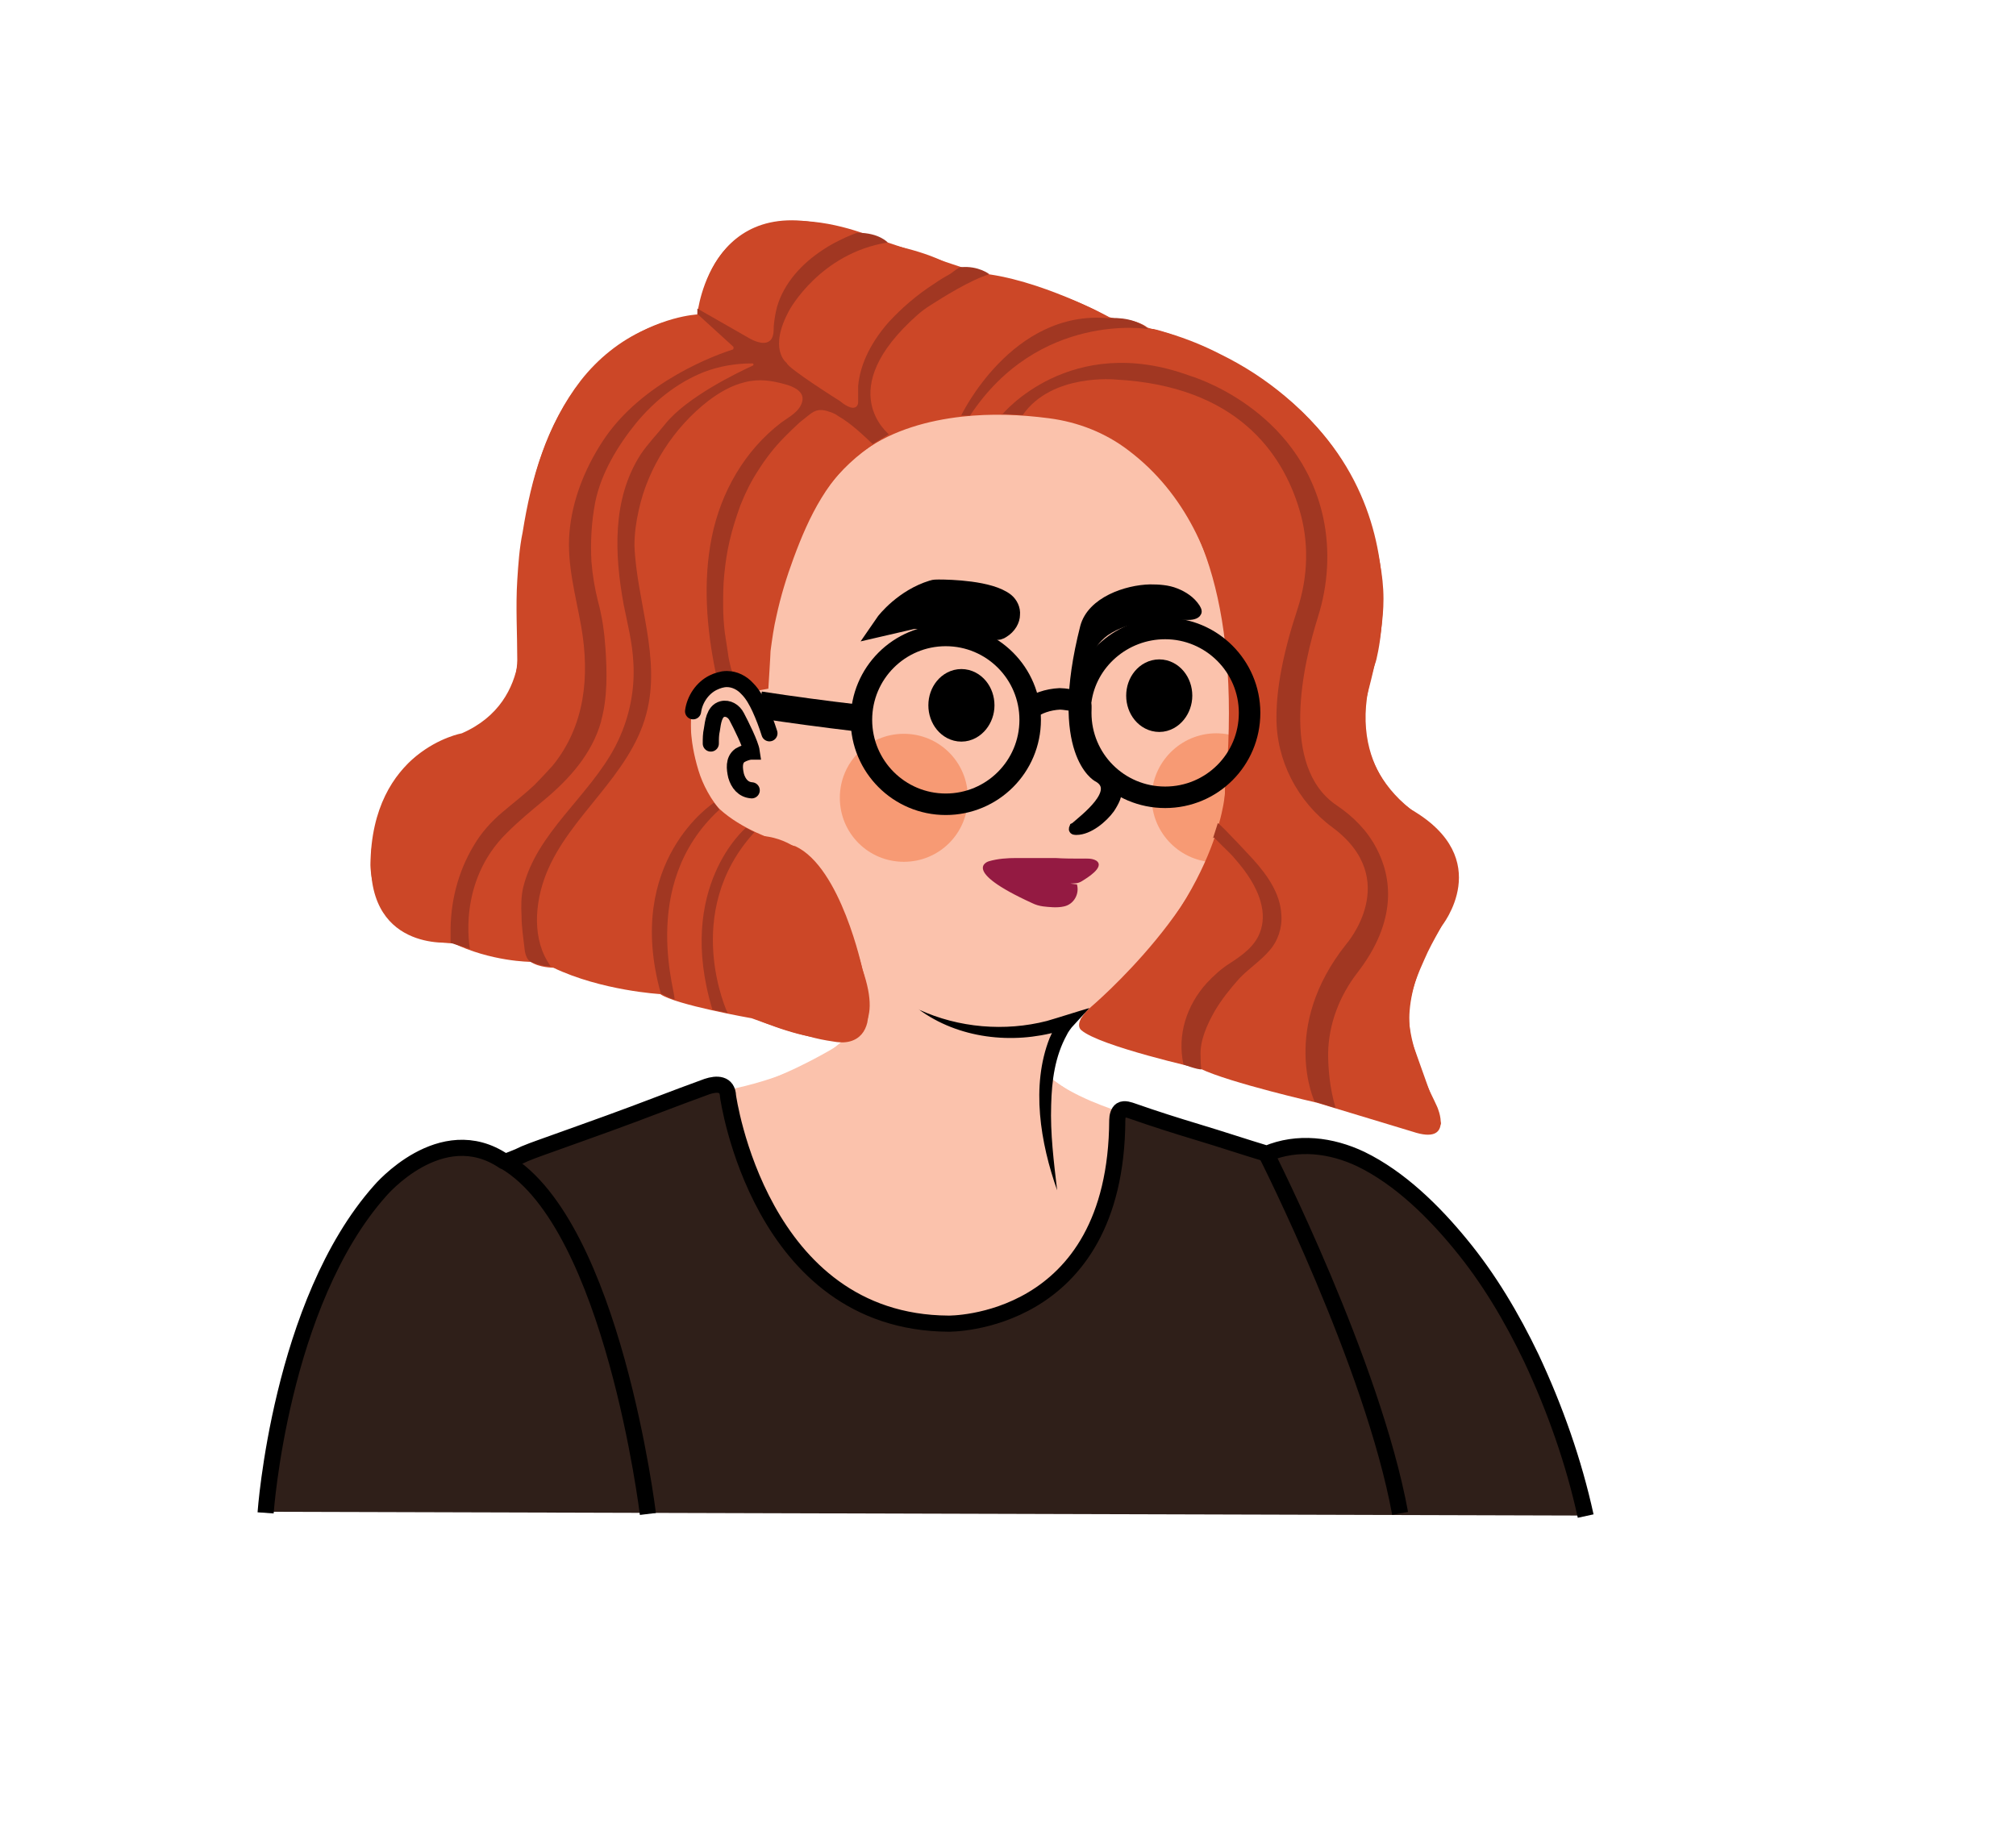 <?xml version="1.0" encoding="utf-8"?>
<svg xmlns="http://www.w3.org/2000/svg" fill="none" height="100%" overflow="visible" preserveAspectRatio="none" style="display: block;" viewBox="0 0 24 22" width="100%">
<g id="Clip path group">
<mask height="22" id="mask0_0_8688" maskUnits="userSpaceOnUse" style="mask-type:luminance" width="24" x="0" y="0">
<g id="clippath-6">
<path d="M23.582 0H0V21.149H23.582V0Z" fill="white" id="Vector"/>
</g>
</mask>
<g mask="url(#mask0_0_8688)">
<g id="Group">
<g id="Clip path group_2">
<mask height="22" id="mask1_0_8688" maskUnits="userSpaceOnUse" style="mask-type:luminance" width="24" x="0" y="0">
<g id="clippath-7">
<path d="M23.582 0H0V21.149H23.582V0Z" fill="white" id="Vector_2"/>
</g>
</mask>
<g mask="url(#mask1_0_8688)">
<g id="Group_2">
<path d="M9.044 8.11C9.044 8.11 9.102 4.909 11.489 4.858C11.489 4.858 14.901 4.199 14.671 8.481C14.671 8.481 15.049 10.92 12.955 12.053L12.539 12.168L12.456 12.796C12.456 12.796 12.962 13.212 13.423 13.282C13.423 13.282 13.48 15.753 11.553 15.913C11.553 15.913 8.98 16.099 8.571 12.994C8.571 12.994 9.787 12.802 10.19 12.213C10.19 12.213 10.126 10.773 9.62 10.318C9.62 10.318 7.265 9.57 8.532 8.059C8.609 7.969 8.743 7.944 8.846 8.001L9.051 8.11H9.044Z" fill="#FBC2AC" id="Vector_3"/>
<path d="M15.247 9.499C15.247 9.922 14.901 10.267 14.479 10.267C14.056 10.267 13.711 9.922 13.711 9.499C13.711 9.077 14.056 8.731 14.479 8.731C14.901 8.731 15.247 9.077 15.247 9.499Z" fill="#F79A74" id="Vector_4"/>
<path d="M11.522 9.499C11.522 9.922 11.182 10.261 10.76 10.261C10.338 10.261 9.998 9.922 9.998 9.499C9.998 9.077 10.338 8.737 10.76 8.737C11.182 8.737 11.522 9.077 11.522 9.499Z" fill="#F79A74" id="Vector_5"/>
<path d="M8.302 3.744C8.302 3.744 6.439 3.821 6.215 6.587L6.164 7.342C6.164 7.342 6.394 8.34 5.498 8.731C5.498 8.731 4.423 8.923 4.41 10.299C4.41 10.299 4.397 11.215 5.44 11.234L6.061 11.413L6.401 11.451C6.401 11.451 7.495 11.803 7.905 11.835C7.905 11.835 8.622 12.047 8.948 12.111C8.948 12.111 10.766 12.975 10.267 11.541C10.267 11.541 10.011 10.325 9.467 10.075C9.467 10.075 8.314 9.819 8.282 9.077C8.282 9.077 8.026 8.264 8.571 7.995C8.571 7.995 8.839 8.027 8.974 8.212L9.14 8.18C9.14 8.18 9.051 4.378 12.482 4.967C12.482 4.967 15.01 4.986 14.581 9.461C14.581 9.461 14.498 10.767 12.866 12.13C12.866 12.13 12.866 12.258 12.949 12.296L14.236 12.7L15.791 13.148L17.014 13.5C17.014 13.5 17.154 13.423 17.154 13.372L16.828 12.456C16.828 12.456 16.585 11.931 17.161 11.029C17.161 11.029 17.814 10.229 16.802 9.64C16.802 9.64 15.945 9.121 16.38 7.873C16.38 7.873 17.148 5.14 13.928 3.975L13.205 3.776C13.205 3.776 12.366 3.316 11.656 3.252L10.472 2.855C10.472 2.855 8.571 1.959 8.314 3.744" fill="#CC4727" id="Vector_6"/>
<path d="M10.081 12.386C10.081 12.386 9.256 12.911 8.66 12.994C8.66 12.994 9.032 15.471 11.067 15.734C11.067 15.734 13.128 16.105 13.314 13.231C13.314 13.231 12.725 13.052 12.456 12.789C12.45 12.783 12.443 12.77 12.443 12.757C12.45 12.687 12.488 12.463 12.52 12.271C12.52 12.245 12.546 12.226 12.565 12.226C12.642 12.213 12.795 12.181 12.879 12.092" fill="#FBC2AC" id="Vector_7"/>
<path d="M3.162 18.013C3.162 18.013 3.667 13.532 5.62 13.673C5.62 13.673 5.831 13.692 6.017 13.826L8.423 12.937C8.423 12.937 8.622 12.866 8.667 13.02C8.711 13.173 9.076 15.644 11.291 15.753C11.291 15.753 13.135 15.919 13.346 13.212C13.346 13.212 13.365 13.173 13.429 13.199C13.499 13.225 15.061 13.724 15.061 13.724C15.061 13.724 15.913 13.423 16.655 14.082C17.398 14.748 18.236 15.567 18.877 18.045L3.155 18L3.162 18.013Z" fill="#2F1F19" id="Vector_8"/>
</g>
</g>
</g>
<g id="Clip path group_3">
<mask height="22" id="mask2_0_8688" maskUnits="userSpaceOnUse" style="mask-type:luminance" width="24" x="0" y="0">
<g id="clippath-8">
<path d="M23.582 0H0V21.149H23.582V0Z" fill="white" id="Vector_9"/>
</g>
</mask>
<g mask="url(#mask2_0_8688)">
<g id="Group_3">
<path d="M8.302 3.738C8.302 3.738 8.468 2.106 10.184 2.791C10.184 2.791 10.453 2.804 10.555 2.906C10.555 2.906 11.106 2.996 11.419 3.22C11.419 3.22 11.631 3.22 11.727 3.284C11.727 3.284 12.552 3.399 13.218 3.789C13.218 3.789 13.532 3.789 13.666 3.905C13.679 3.917 13.717 3.917 13.73 3.917C13.794 3.93 13.852 3.95 13.916 3.969C14.127 4.033 14.332 4.116 14.53 4.218C14.806 4.353 15.062 4.519 15.299 4.718C15.574 4.948 15.817 5.223 16.003 5.531C16.143 5.767 16.252 6.023 16.329 6.292C16.406 6.568 16.47 6.843 16.47 7.131C16.47 7.381 16.425 7.63 16.374 7.873C16.342 8.021 16.303 8.174 16.265 8.321C16.265 8.321 16.054 9.166 16.944 9.743C17.315 9.979 17.449 10.46 17.257 10.856C17.251 10.869 17.244 10.882 17.238 10.901C17.2 10.959 17.168 11.016 17.136 11.074C17.072 11.189 17.008 11.304 16.956 11.426C16.886 11.58 16.822 11.74 16.79 11.906C16.777 11.957 16.771 12.008 16.771 12.06C16.771 12.335 16.873 12.623 16.969 12.873C17.008 12.975 17.065 13.078 17.11 13.18C17.11 13.18 17.315 13.641 16.816 13.474L15.676 13.129C15.676 13.129 14.639 12.892 14.293 12.726C14.293 12.726 13.09 12.457 12.872 12.265C12.872 12.265 12.764 12.188 12.988 11.989C12.988 11.989 14.524 10.69 14.582 9.474C14.582 9.339 14.594 9.205 14.614 9.07C14.69 8.398 14.799 6.395 13.436 5.364C13.161 5.153 12.834 5.025 12.488 4.98C12.143 4.935 11.797 4.922 11.451 4.961C11.048 5.006 10.638 5.121 10.306 5.351C9.864 5.659 9.627 6.158 9.448 6.644C9.365 6.868 9.294 7.099 9.243 7.336C9.211 7.47 9.192 7.611 9.173 7.752C9.173 7.79 9.147 8.2 9.147 8.2L8.936 8.238C8.936 8.238 8.789 7.925 8.5 8.046C8.372 8.104 8.283 8.219 8.251 8.354C8.212 8.52 8.2 8.795 8.315 9.173C8.417 9.512 8.712 9.915 9.089 9.954C9.755 10.024 10.056 10.812 10.216 11.362C10.293 11.612 10.376 11.912 10.325 12.175C10.299 12.284 10.235 12.367 10.12 12.399C10.05 12.418 9.979 12.412 9.909 12.399C9.819 12.386 9.723 12.367 9.633 12.341C9.403 12.284 9.173 12.207 8.949 12.124C8.949 12.124 8.04 11.964 7.86 11.836C7.86 11.836 7.163 11.797 6.587 11.522C6.587 11.522 6.42 11.522 6.318 11.452C6.318 11.452 5.844 11.452 5.377 11.221C5.377 11.221 4.314 11.343 4.423 10.114C4.423 10.114 4.487 9.493 4.845 9.109C4.954 8.987 5.095 8.904 5.249 8.853C5.473 8.776 5.697 8.667 5.876 8.507C6.062 8.341 6.151 8.11 6.158 7.861C6.158 7.541 6.138 7.227 6.158 6.907C6.17 6.721 6.183 6.523 6.222 6.337C6.273 6.017 6.343 5.697 6.452 5.396C6.561 5.089 6.715 4.788 6.913 4.532C7.118 4.27 7.38 4.058 7.681 3.924C7.777 3.879 7.873 3.847 7.969 3.821C7.995 3.815 8.296 3.764 8.296 3.757" fill="#CC4727" id="Vector_10"/>
<path d="M8.302 3.738L8.731 4.129C8.731 4.129 8.737 4.154 8.725 4.161C8.545 4.218 7.636 4.538 7.169 5.262C6.958 5.588 6.811 5.959 6.779 6.343C6.747 6.721 6.856 7.099 6.92 7.464C7.022 8.053 6.964 8.641 6.58 9.115C6.51 9.192 6.439 9.269 6.363 9.346C6.241 9.461 6.107 9.563 5.979 9.672C5.844 9.787 5.729 9.915 5.639 10.069C5.447 10.389 5.358 10.754 5.364 11.125C5.364 11.151 5.364 11.202 5.364 11.227L5.595 11.298C5.595 11.298 5.434 10.504 6.036 9.915C6.177 9.774 6.324 9.653 6.478 9.525C6.779 9.275 7.048 8.974 7.156 8.59C7.156 8.59 7.156 8.59 7.156 8.584C7.233 8.309 7.227 8.001 7.208 7.72C7.195 7.528 7.169 7.342 7.118 7.156C7.08 7.003 7.054 6.849 7.041 6.689C7.028 6.452 7.041 6.215 7.086 5.979C7.156 5.633 7.355 5.306 7.572 5.038C7.79 4.775 8.059 4.558 8.379 4.43C8.565 4.359 8.757 4.327 8.955 4.327C8.974 4.327 8.974 4.346 8.962 4.353C8.769 4.442 8.174 4.73 7.918 5.05C7.822 5.172 7.713 5.281 7.624 5.415C7.284 5.947 7.316 6.606 7.425 7.201C7.47 7.425 7.528 7.649 7.54 7.886C7.56 8.206 7.496 8.526 7.361 8.814C7.348 8.84 7.336 8.866 7.323 8.891C7.009 9.486 6.388 9.915 6.228 10.568C6.203 10.677 6.203 10.792 6.209 10.908C6.209 11.029 6.228 11.151 6.241 11.266C6.247 11.33 6.26 11.432 6.331 11.458C6.407 11.484 6.484 11.509 6.555 11.503C6.331 11.195 6.363 10.754 6.503 10.402C6.644 10.05 6.894 9.762 7.131 9.467C7.368 9.173 7.598 8.866 7.694 8.501C7.873 7.835 7.579 7.163 7.553 6.497C7.553 6.356 7.572 6.215 7.604 6.075C7.713 5.569 8.021 5.089 8.437 4.769C8.565 4.673 8.705 4.59 8.866 4.551C9.038 4.506 9.192 4.532 9.352 4.577C9.442 4.602 9.582 4.66 9.55 4.782C9.518 4.903 9.397 4.961 9.301 5.031C8.865 5.364 8.584 5.857 8.475 6.388C8.366 6.92 8.411 7.483 8.52 8.008C8.52 8.008 8.661 7.982 8.718 7.995C8.712 7.989 8.699 7.95 8.699 7.944C8.686 7.893 8.673 7.835 8.667 7.784C8.654 7.7 8.641 7.617 8.629 7.534C8.616 7.425 8.609 7.323 8.609 7.214C8.609 7.092 8.609 6.964 8.622 6.843C8.635 6.708 8.654 6.574 8.686 6.439C8.718 6.299 8.763 6.158 8.814 6.017C8.872 5.87 8.942 5.729 9.026 5.601C9.115 5.46 9.218 5.326 9.339 5.204C9.397 5.146 9.454 5.089 9.518 5.031C9.55 5.006 9.582 4.98 9.614 4.954C9.646 4.929 9.678 4.903 9.717 4.89C9.781 4.871 9.838 4.89 9.896 4.91C9.928 4.922 9.954 4.935 9.979 4.954C10.127 5.038 10.267 5.172 10.389 5.287C10.389 5.287 10.568 5.178 10.581 5.172C10.594 5.172 9.896 4.654 10.927 3.745C10.972 3.706 11.023 3.668 11.074 3.636C11.215 3.546 11.548 3.335 11.778 3.265C11.778 3.265 11.65 3.162 11.439 3.181C11.413 3.181 11.336 3.245 11.317 3.258C11.247 3.297 11.183 3.335 11.119 3.38C10.92 3.508 10.741 3.661 10.581 3.834C10.395 4.045 10.242 4.308 10.216 4.596C10.216 4.66 10.216 4.724 10.216 4.788C10.216 4.807 10.21 4.826 10.197 4.839C10.146 4.89 10.037 4.807 9.999 4.775C9.999 4.775 9.378 4.385 9.365 4.321C9.365 4.321 9.141 4.161 9.397 3.693C9.397 3.693 9.762 3.015 10.568 2.887C10.568 2.887 10.466 2.772 10.216 2.772C10.184 2.772 10.095 2.816 10.062 2.829C9.966 2.874 9.877 2.919 9.794 2.976C9.55 3.136 9.333 3.367 9.25 3.655C9.23 3.732 9.218 3.809 9.211 3.885C9.211 3.937 9.211 3.988 9.186 4.033C9.128 4.122 9 4.071 8.93 4.033L8.302 3.674V3.725V3.738Z" fill="#A13722" id="Vector_11"/>
<path d="M11.439 4.954C11.439 4.954 12.041 3.681 13.199 3.789C13.199 3.789 13.487 3.757 13.666 3.917C13.666 3.917 12.367 3.706 11.548 4.948H11.439V4.954Z" fill="#A13722" id="Vector_12"/>
<path d="M11.931 4.935C11.931 4.935 12.738 3.95 14.165 4.474C14.165 4.474 15.465 4.846 15.753 6.164C15.836 6.555 15.811 6.964 15.689 7.349C15.516 7.899 15.228 9.128 15.913 9.589C16.111 9.723 16.278 9.89 16.387 10.101C16.566 10.44 16.643 10.959 16.156 11.586C15.945 11.861 15.817 12.194 15.811 12.54C15.811 12.726 15.83 12.956 15.9 13.193L15.65 13.116C15.65 13.116 15.235 12.233 16.028 11.24C16.028 11.24 16.7 10.472 15.862 9.851C15.446 9.544 15.19 9.051 15.196 8.533C15.196 8.2 15.273 7.777 15.446 7.253C15.574 6.862 15.586 6.446 15.465 6.055C15.267 5.403 14.729 4.596 13.282 4.519C13.282 4.519 12.52 4.442 12.175 4.942L11.925 4.929L11.931 4.935Z" fill="#A13722" id="Vector_13"/>
<path d="M14.454 9.973C14.454 9.973 14.55 10.069 14.556 10.075C14.607 10.126 14.665 10.178 14.71 10.235C14.838 10.382 14.959 10.555 15.01 10.747C15.043 10.869 15.043 10.991 14.998 11.106C14.934 11.272 14.786 11.375 14.639 11.471C14.537 11.535 14.447 11.618 14.364 11.707C14.127 11.97 14.012 12.322 14.089 12.674C14.089 12.674 14.255 12.738 14.306 12.732C14.293 12.732 14.293 12.591 14.293 12.578C14.281 12.392 14.37 12.2 14.46 12.04C14.543 11.899 14.646 11.771 14.754 11.65C14.863 11.535 15.01 11.439 15.113 11.317C15.215 11.202 15.267 11.042 15.254 10.888C15.241 10.639 15.087 10.421 14.927 10.242C14.927 10.242 14.556 9.838 14.498 9.8L14.441 9.979" fill="#A13722" id="Vector_14"/>
<path d="M8.5 9.557C8.5 9.557 7.425 10.248 7.867 11.829C7.867 11.829 7.976 11.887 8.027 11.9C8.078 11.912 7.572 10.549 8.564 9.64L8.5 9.557Z" fill="#A13722" id="Vector_15"/>
<path d="M8.878 9.858C8.878 9.858 8.04 10.562 8.481 12.021L8.661 12.06C8.661 12.06 8.104 10.869 8.981 9.909L8.878 9.858Z" fill="#A13722" id="Vector_16"/>
<path d="M9.045 8.392C9.422 8.45 9.806 8.501 10.184 8.546C10.184 8.558 10.184 8.565 10.184 8.578" id="Vector_17" stroke="black" stroke-width="0.32"/>
<path d="M11.259 9.576C11.815 9.576 12.264 9.126 12.264 8.571C12.264 8.016 11.815 7.566 11.259 7.566C10.704 7.566 10.255 8.016 10.255 8.571C10.255 9.126 10.704 9.576 11.259 9.576Z" id="Vector_18" stroke="black" stroke-width="0.256"/>
<path d="M12.866 8.347C12.93 7.861 13.359 7.483 13.871 7.483C14.422 7.483 14.876 7.931 14.876 8.488C14.876 9.045 14.428 9.493 13.871 9.493C13.314 9.493 12.866 9.045 12.866 8.488C12.866 8.405 12.879 8.341 12.822 8.341C12.758 8.341 12.674 8.321 12.617 8.321C12.476 8.328 12.341 8.373 12.233 8.456" id="Vector_19" stroke="black" stroke-width="0.256"/>
<path d="M8.251 8.469C8.27 8.328 8.36 8.193 8.488 8.129C8.539 8.104 8.596 8.085 8.654 8.085C8.744 8.085 8.833 8.129 8.897 8.2C8.961 8.264 9.006 8.347 9.045 8.43C9.089 8.526 9.128 8.629 9.16 8.731" id="Vector_20" stroke="black" stroke-linecap="round" stroke-width="0.192"/>
<path d="M13.967 8.283C13.967 8.392 13.89 8.488 13.801 8.488C13.711 8.488 13.634 8.398 13.634 8.283C13.634 8.168 13.711 8.078 13.801 8.078C13.89 8.078 13.967 8.168 13.967 8.283Z" fill="black" id="Vector_21"/>
<path d="M13.967 8.283C13.967 8.392 13.89 8.488 13.801 8.488C13.711 8.488 13.634 8.398 13.634 8.283C13.634 8.168 13.711 8.078 13.801 8.078C13.89 8.078 13.967 8.168 13.967 8.283Z" id="Vector_22" stroke="black" stroke-width="0.454"/>
<path d="M11.612 8.398C11.612 8.507 11.535 8.603 11.445 8.603C11.356 8.603 11.279 8.513 11.279 8.398C11.279 8.283 11.356 8.193 11.445 8.193C11.535 8.193 11.612 8.283 11.612 8.398Z" fill="black" id="Vector_23"/>
<path d="M11.612 8.398C11.612 8.507 11.535 8.603 11.445 8.603C11.356 8.603 11.279 8.513 11.279 8.398C11.279 8.283 11.356 8.193 11.445 8.193C11.535 8.193 11.612 8.283 11.612 8.398Z" id="Vector_24" stroke="black" stroke-width="0.454"/>
<path d="M8.462 8.853C8.462 8.795 8.462 8.744 8.475 8.686C8.488 8.603 8.501 8.469 8.597 8.443C8.667 8.424 8.738 8.469 8.77 8.533C8.821 8.629 8.936 8.859 8.949 8.949C8.904 8.949 8.853 8.968 8.808 8.994C8.731 9.051 8.744 9.154 8.763 9.237C8.789 9.326 8.846 9.403 8.949 9.41" id="Vector_25" stroke="black" stroke-linecap="round" stroke-width="0.192"/>
<path d="M3.162 18.013C3.162 18.013 3.335 15.516 4.525 14.178C4.525 14.178 5.249 13.321 5.998 13.826C6.017 13.839 6.081 13.807 6.1 13.801C6.151 13.782 6.196 13.762 6.247 13.737C6.369 13.686 6.491 13.647 6.612 13.602C6.823 13.526 7.041 13.449 7.252 13.372C7.643 13.231 8.027 13.078 8.417 12.937C8.533 12.898 8.661 12.898 8.667 13.052C8.667 13.052 9.038 15.747 11.291 15.76C11.291 15.76 13.289 15.792 13.301 13.334C13.301 13.295 13.314 13.238 13.346 13.218C13.385 13.193 13.449 13.218 13.487 13.231C13.743 13.321 14.005 13.404 14.261 13.481C14.537 13.564 14.806 13.654 15.081 13.737C15.446 13.583 15.849 13.634 16.201 13.801C16.662 14.025 17.065 14.422 17.385 14.812C17.724 15.222 18 15.689 18.23 16.169C18.512 16.771 18.736 17.405 18.877 18.051" id="Vector_26" stroke="black" stroke-width="0.192"/>
<path d="M7.713 18.026C7.713 18.026 7.297 14.595 6.017 13.833" id="Vector_27" stroke="black" stroke-width="0.192"/>
<path d="M15.081 13.75C15.081 13.75 16.342 16.24 16.668 18.019" id="Vector_28" stroke="black" stroke-width="0.192"/>
<path d="M11.176 7.028C11.311 7.028 11.778 7.041 11.957 7.182C11.995 7.214 12.021 7.265 12.015 7.316C12.015 7.368 11.983 7.432 11.912 7.476C11.893 7.489 11.874 7.496 11.848 7.489L10.997 7.361C10.952 7.361 10.914 7.361 10.869 7.361L10.536 7.438C10.562 7.4 10.773 7.137 11.106 7.035C11.125 7.028 11.151 7.028 11.176 7.028Z" fill="black" id="Vector_29"/>
<path d="M11.176 7.028C11.311 7.028 11.778 7.041 11.957 7.182C11.995 7.214 12.021 7.265 12.015 7.316C12.015 7.368 11.983 7.432 11.912 7.476C11.893 7.489 11.874 7.496 11.848 7.489L10.997 7.361C10.952 7.361 10.914 7.361 10.869 7.361L10.536 7.438C10.562 7.4 10.773 7.137 11.106 7.035C11.125 7.028 11.151 7.028 11.176 7.028Z" id="Vector_30" stroke="black" stroke-width="0.256"/>
<path d="M12.789 9.839C12.898 9.743 13.34 9.41 13.058 9.262C13.058 9.262 12.52 8.974 12.904 7.464C12.988 7.15 13.41 7.009 13.692 7.003C13.794 7.003 13.903 7.009 13.999 7.048C14.095 7.086 14.184 7.144 14.242 7.233C14.249 7.246 14.261 7.265 14.261 7.278C14.261 7.323 14.197 7.336 14.152 7.336C13.98 7.336 13.807 7.336 13.64 7.355C13.468 7.381 13.301 7.432 13.16 7.528C12.936 7.694 12.892 7.944 12.872 8.206C12.853 8.462 12.866 8.725 12.949 8.962C13.02 9.154 13.135 9.32 13.295 9.448C13.327 9.474 13.237 9.615 13.224 9.634C13.141 9.749 12.968 9.896 12.815 9.896C12.796 9.896 12.776 9.896 12.77 9.877C12.77 9.864 12.77 9.858 12.776 9.845" fill="black" id="Vector_31"/>
<path d="M12.789 9.839C12.898 9.743 13.34 9.41 13.058 9.262C13.058 9.262 12.52 8.974 12.904 7.464C12.988 7.15 13.41 7.009 13.692 7.003C13.794 7.003 13.903 7.009 13.999 7.048C14.095 7.086 14.184 7.144 14.242 7.233C14.249 7.246 14.261 7.265 14.261 7.278C14.261 7.323 14.197 7.336 14.152 7.336C13.98 7.336 13.807 7.336 13.64 7.355C13.468 7.381 13.301 7.432 13.16 7.528C12.936 7.694 12.892 7.944 12.872 8.206C12.853 8.462 12.866 8.725 12.949 8.962C13.02 9.154 13.135 9.32 13.295 9.448C13.327 9.474 13.237 9.615 13.224 9.634C13.141 9.749 12.968 9.896 12.815 9.896C12.796 9.896 12.776 9.896 12.77 9.877C12.77 9.864 12.77 9.858 12.776 9.845L12.789 9.839Z" id="Vector_32" stroke="black" stroke-width="0.09"/>
<path d="M11.72 10.396C11.72 10.396 12.245 10.562 12.802 10.517C12.828 10.517 12.86 10.504 12.879 10.492C12.93 10.46 13.16 10.325 13.052 10.248C13 10.216 12.93 10.223 12.879 10.223C12.776 10.223 12.668 10.223 12.565 10.216C12.412 10.216 12.258 10.216 12.104 10.216C11.995 10.216 11.88 10.223 11.771 10.255C11.771 10.255 11.419 10.357 12.29 10.754C12.328 10.773 12.373 10.786 12.418 10.792C12.482 10.799 12.584 10.812 12.668 10.792C12.783 10.767 12.853 10.645 12.821 10.53" fill="#941A42" id="Vector_33"/>
<path d="M10.94 12.021C11.413 12.239 11.964 12.284 12.463 12.156C12.598 12.117 12.834 12.041 12.969 12.002L12.758 12.233C12.758 12.233 12.713 12.29 12.7 12.322C12.559 12.578 12.521 12.866 12.514 13.154C12.502 13.494 12.546 13.839 12.585 14.172C12.386 13.609 12.271 12.93 12.495 12.361C12.534 12.271 12.578 12.188 12.642 12.111L12.726 12.245L12.61 12.277C12.053 12.438 11.407 12.367 10.933 12.015" fill="black" id="Vector_34"/>
</g>
</g>
</g>
</g>
</g>
</g>
</svg>